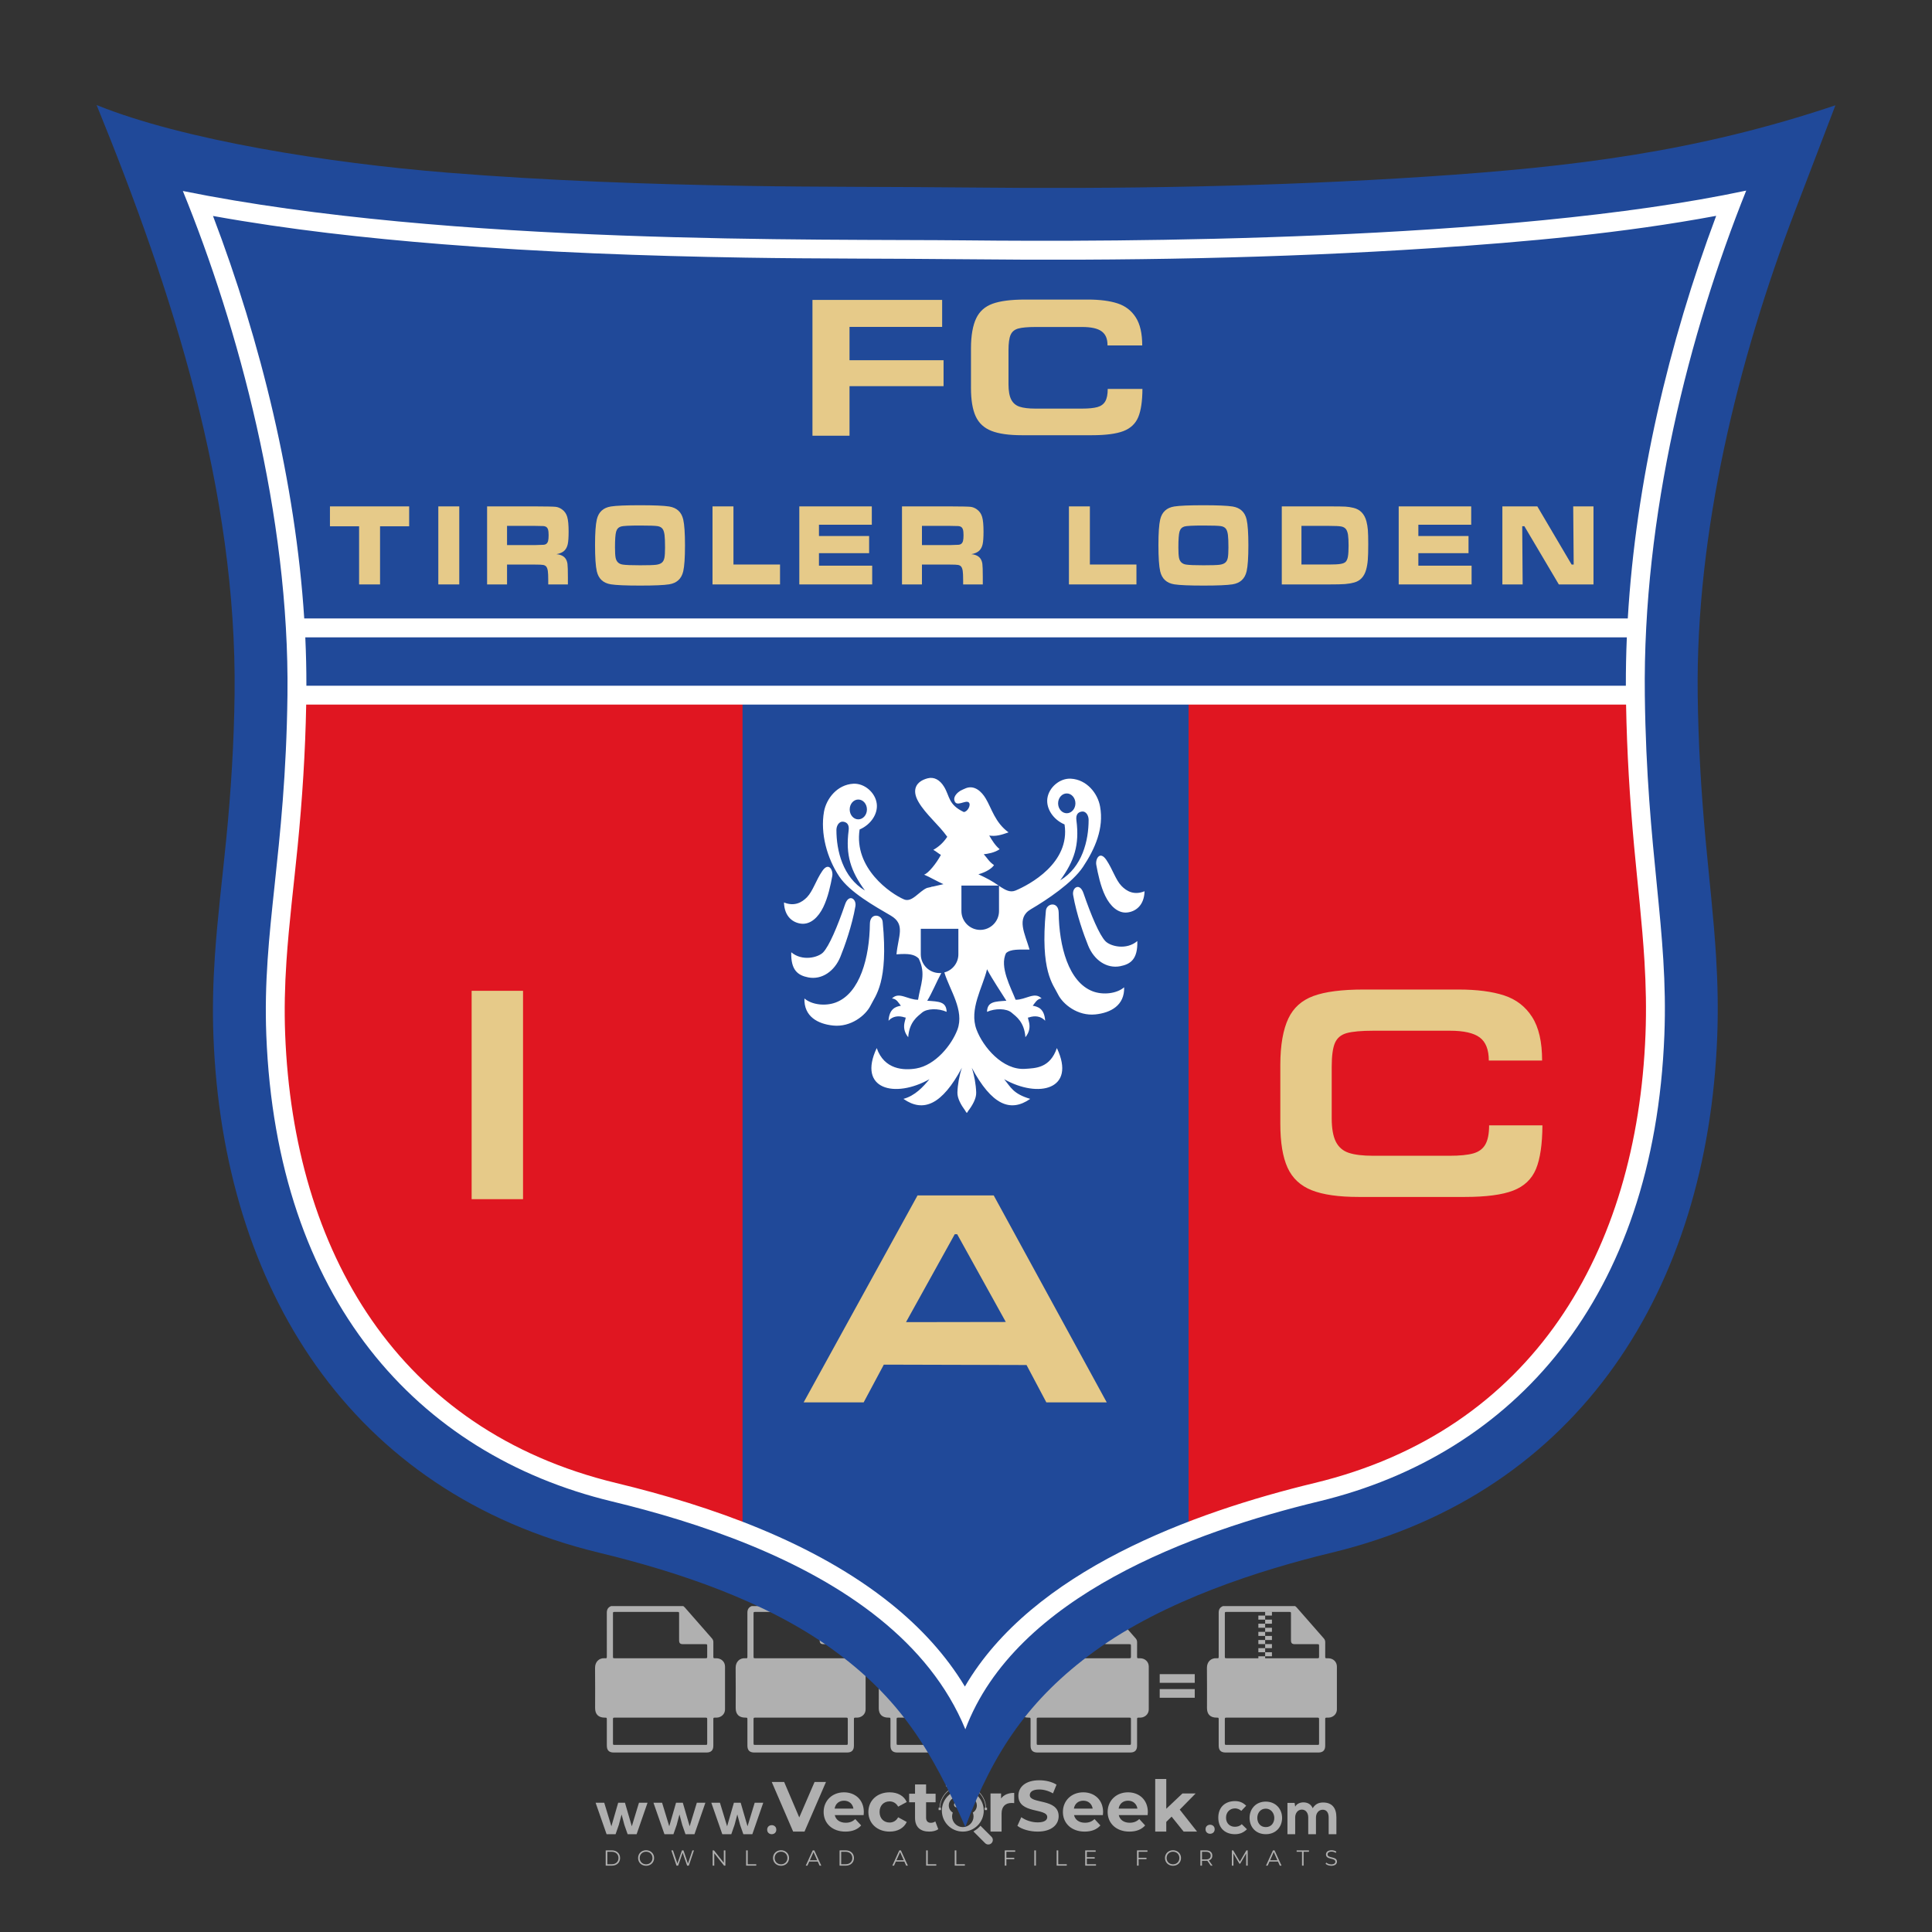 <?xml version="1.0" encoding="iso-8859-1"?>
<!-- Generator: Adobe Illustrator 27.0.0, SVG Export Plug-In . SVG Version: 6.00 Build 0)  -->
<svg version="1.1" id="Layer_1" xmlns="http://www.w3.org/2000/svg" xmlns:xlink="http://www.w3.org/1999/xlink" x="0px" y="0px"
	 viewBox="0 0 500 500" style="enable-background:new 0 0 500 500;" xml:space="preserve">
<rect x="0" y="0" width="500" height="500" fill="#333333" stroke="none"/>
<g id="watermark_1_">
	<g>
		<g id="watermark" style="opacity:0.61;">
			<g>
				<g>
					<g>
						<g>
							<polygon style="fill:#FFFFFF;" points="213.765,461.172 208.204,474.017 205.268,474.017 199.726,461.172 202.938,461.172 
								206.846,470.347 210.81,461.172 							"/>
						</g>
						<g>
							<path style="fill:#FFFFFF;" d="M223.507,469.741h-7.469c0.275,1.23,1.321,1.982,2.826,1.982c1.046,0,1.798-0.312,2.477-0.954
								l1.523,1.651c-0.917,1.046-2.294,1.597-4.074,1.597c-3.413,0-5.634-2.147-5.634-5.083c0-2.954,2.257-5.083,5.267-5.083
								c2.899,0,5.138,1.945,5.138,5.12C223.562,469.191,223.526,469.503,223.507,469.741 M216.002,468.071h4.863
								c-0.202-1.248-1.138-2.055-2.422-2.055C217.139,466.016,216.204,466.805,216.002,468.071"/>
						</g>
						<g>
							<path style="fill:#FFFFFF;" d="M224.735,468.934c0-2.973,2.294-5.083,5.505-5.083c2.074,0,3.707,0.899,4.423,2.514
								l-2.22,1.193c-0.532-0.936-1.321-1.358-2.221-1.358c-1.45,0-2.587,1.009-2.587,2.734c0,1.725,1.138,2.734,2.587,2.734
								c0.899,0,1.688-0.404,2.221-1.358l2.22,1.211c-0.716,1.578-2.349,2.495-4.423,2.495
								C227.029,474.017,224.735,471.907,224.735,468.934"/>
						</g>
						<g>
							<path style="fill:#FFFFFF;" d="M242.828,473.393c-0.587,0.422-1.45,0.624-2.331,0.624c-2.33,0-3.688-1.193-3.688-3.542
								v-4.055h-1.523v-2.202h1.523v-2.404h2.863v2.404h2.459v2.202h-2.459v4.019c0,0.844,0.458,1.303,1.229,1.303
								c0.422,0,0.844-0.128,1.156-0.367L242.828,473.393z"/>
						</g>
					</g>
					<g>
						<path style="fill:#FFFFFF;" d="M262.474,463.997v2.643c-0.238-0.018-0.422-0.037-0.642-0.037
							c-1.578,0-2.624,0.862-2.624,2.753v4.661h-2.863v-9.873h2.734v1.303C259.776,464.493,260.951,463.997,262.474,463.997"/>
					</g>
					<g>
						<path style="fill:#FFFFFF;" d="M263.299,472.53l1.009-2.239c1.083,0.789,2.697,1.339,4.239,1.339
							c1.762,0,2.477-0.587,2.477-1.376c0-2.404-7.469-0.752-7.469-5.524c0-2.184,1.762-4,5.413-4c1.615,0,3.267,0.385,4.459,1.138
							l-0.918,2.257c-1.193-0.679-2.422-1.009-3.56-1.009c-1.761,0-2.44,0.66-2.44,1.468c0,2.367,7.468,0.734,7.468,5.45
							c0,2.147-1.78,3.982-5.45,3.982C266.492,474.017,264.437,473.411,263.299,472.53"/>
					</g>
					<g>
						<path style="fill:#FFFFFF;" d="M285.428,469.741h-7.469c0.275,1.23,1.321,1.982,2.826,1.982c1.046,0,1.798-0.312,2.477-0.954
							l1.523,1.651c-0.918,1.046-2.294,1.597-4.074,1.597c-3.413,0-5.634-2.147-5.634-5.083c0-2.954,2.257-5.083,5.267-5.083
							c2.9,0,5.138,1.945,5.138,5.12C285.484,469.191,285.447,469.503,285.428,469.741 M277.923,468.071h4.863
							c-0.202-1.248-1.138-2.055-2.422-2.055C279.061,466.016,278.125,466.805,277.923,468.071"/>
					</g>
					<g>
						<path style="fill:#FFFFFF;" d="M297.007,469.741h-7.469c0.275,1.23,1.321,1.982,2.826,1.982c1.046,0,1.798-0.312,2.477-0.954
							l1.523,1.651c-0.918,1.046-2.294,1.597-4.074,1.597c-3.413,0-5.634-2.147-5.634-5.083c0-2.954,2.257-5.083,5.267-5.083
							c2.899,0,5.138,1.945,5.138,5.12C297.062,469.191,297.025,469.503,297.007,469.741 M289.501,468.071h4.863
							c-0.202-1.248-1.138-2.055-2.422-2.055C290.639,466.016,289.703,466.805,289.501,468.071"/>
					</g>
					<g>
						<polygon style="fill:#FFFFFF;" points="303.208,470.145 301.831,471.503 301.831,474.017 298.969,474.017 298.969,460.401 
							301.831,460.401 301.831,468.108 306.016,464.144 309.429,464.144 305.318,468.328 309.796,474.017 306.327,474.017 						"/>
					</g>
					<g>
						<path style="fill:#FFFFFF;" d="M256.601,475.359L256.601,475.359l-2.86-2.86c-0.435,0.508-0.953,0.943-1.534,1.284
							c-0.092,0.069-0.186,0.136-0.283,0.199l3.027,3.027c0.456,0.456,1.195,0.456,1.65,0
							C257.057,476.554,257.057,475.815,256.601,475.359"/>
					</g>
					<g>
						<path style="fill:#FFFFFF;" d="M249.984,463.244c0.221-0.173,0.495-0.281,0.797-0.281c0.042,0,0.083,0.002,0.124,0.006
							c-0.214-0.156-0.478-0.249-0.764-0.249c-0.395,0-0.744,0.18-0.981,0.458c-0.051,0-0.1,0.006-0.151,0.008
							c0.039-0.077,0.064-0.162,0.064-0.255c0-0.234-0.143-0.434-0.346-0.519c0.087,0.126,0.138,0.279,0.138,0.445
							c0,0.122-0.031,0.237-0.081,0.341c-2.811,0.201-5.03,2.539-5.03,5.4c0,2.993,2.426,5.42,5.42,5.42
							c2.993,0,5.42-2.426,5.42-5.42C254.595,465.879,252.593,463.635,249.984,463.244 M247.983,464.656
							c0.435,0,0.844,0.112,1.199,0.309c0.374-0.245,0.82-0.387,1.299-0.387c0.711,0,1.348,0.312,1.784,0.806
							c-0.435-0.379-1.004-0.61-1.627-0.61c-0.449,0-0.87,0.12-1.234,0.329c-0.079,0.046-0.156,0.096-0.229,0.15
							c-0.065-0.048-0.133-0.093-0.204-0.134c-0.369-0.219-0.8-0.344-1.26-0.344c-0.3,0-0.588,0.054-0.854,0.152
							C247.196,464.754,247.578,464.656,247.983,464.656 M251.772,469.098c0.115,0.305,0.181,0.634,0.181,0.979
							c0,1.534-1.244,2.777-2.778,2.777c-1.534,0-2.777-1.243-2.777-2.777c0-0.345,0.066-0.674,0.181-0.979
							c-0.62-0.382-1.035-1.064-1.035-1.846c0-1.197,0.971-2.168,2.168-2.168c0.565,0,1.078,0.218,1.463,0.572
							c0.386-0.354,0.899-0.572,1.464-0.572c1.197,0,2.168,0.971,2.168,2.168C252.807,468.034,252.392,468.716,251.772,469.098"/>
					</g>
					<g>
						<path style="fill:#FFFFFF;" d="M251.666,467.061c0,0.497-0.404,0.901-0.901,0.901c-0.497,0-0.901-0.404-0.901-0.901
							s0.404-0.901,0.901-0.901c0.101,0,0.197,0.017,0.287,0.047c-0.03,0.062-0.045,0.132-0.045,0.204
							c0,0.273,0.221,0.494,0.494,0.494c0.05,0,0.099-0.008,0.146-0.022C251.66,466.941,251.666,467,251.666,467.061"/>
					</g>
					<g>
						<path style="fill:#FFFFFF;" d="M248.255,467.061c0,0.376-0.305,0.681-0.681,0.681c-0.376,0-0.681-0.305-0.681-0.681
							s0.305-0.681,0.681-0.681c0.076,0,0.149,0.013,0.217,0.035c-0.023,0.047-0.034,0.1-0.034,0.155
							c0,0.206,0.167,0.374,0.374,0.374c0.038,0,0.075-0.006,0.11-0.017C248.25,466.97,248.255,467.015,248.255,467.061"/>
					</g>
					<g>
						<g>
							<g>
								<rect x="242.908" y="467.83" style="fill:#FFFFFF;" width="0.616" height="0.616"/>
							</g>
							<g>
								<rect x="254.827" y="467.83" style="fill:#FFFFFF;" width="0.616" height="0.616"/>
							</g>
							<g>
								<path style="fill:#FFFFFF;" d="M255.205,468.082h-0.14c0-3.248-2.642-5.89-5.89-5.89c-3.248,0-5.89,2.642-5.89,5.89h-0.14
									c0-1.611,0.627-3.125,1.766-4.264c1.139-1.139,2.653-1.766,4.264-1.766c1.611,0,3.125,0.627,4.264,1.766
									C254.578,464.957,255.205,466.471,255.205,468.082"/>
							</g>
						</g>
						<g>
							<rect x="248.868" y="461.814" style="fill:#FFFFFF;" width="0.616" height="0.616"/>
						</g>
						<g>
							<rect x="244.95" y="462.052" style="fill:#FFFFFF;" width="8.45" height="0.14"/>
						</g>
						<g>
							<path style="fill:#FFFFFF;" d="M245.174,462.15c0,0.108-0.088,0.196-0.196,0.196c-0.108,0-0.196-0.088-0.196-0.196
								c0-0.108,0.088-0.196,0.196-0.196C245.086,461.954,245.174,462.042,245.174,462.15"/>
						</g>
						<g>
							<path style="fill:#FFFFFF;" d="M253.596,462.15c0,0.108-0.088,0.196-0.196,0.196c-0.108,0-0.196-0.088-0.196-0.196
								c0-0.108,0.088-0.196,0.196-0.196C253.509,461.954,253.596,462.042,253.596,462.15"/>
						</g>
					</g>
				</g>
				<g>
					<path style="fill:#FFFFFF;" d="M314.356,473.409c0,1.559-2.364,1.559-2.364,0C311.993,471.851,314.356,471.851,314.356,473.409
						z"/>
				</g>
				<g>
					<g>
						<g>
							<path style="fill:#FFFFFF;" d="M161.739,466.549l1.772,6.088l1.855-6.088h2.215l-2.823,8.14h-2.33l-0.837-2.396l-0.722-2.708
								l-0.722,2.708l-0.837,2.396h-2.33l-2.839-8.14h2.231l1.855,6.088l1.756-6.088H161.739z"/>
						</g>
						<g>
							<path style="fill:#FFFFFF;" d="M176.713,466.549l1.772,6.088l1.855-6.088h2.215l-2.823,8.14h-2.33l-0.837-2.396l-0.722-2.708
								l-0.722,2.708l-0.837,2.396h-2.33l-2.839-8.14h2.231l1.855,6.088l1.756-6.088H176.713z"/>
						</g>
						<g>
							<path style="fill:#FFFFFF;" d="M191.687,466.549l1.772,6.088l1.855-6.088h2.215l-2.823,8.14h-2.33l-0.837-2.396l-0.722-2.708
								l-0.722,2.708l-0.837,2.396h-2.33l-2.839-8.14h2.231l1.855,6.088l1.756-6.088H191.687z"/>
						</g>
					</g>
					<g>
						<path style="fill:#FFFFFF;" d="M200.908,473.52c0,1.559-2.364,1.559-2.364,0C198.545,471.962,200.908,471.962,200.908,473.52z
							"/>
					</g>
					<g>
						<path style="fill:#FFFFFF;" d="M322.71,473.409c-0.935,0.919-1.919,1.28-3.117,1.28c-2.346,0-4.3-1.411-4.3-4.282
							s1.953-4.284,4.3-4.284c1.149,0,2.035,0.329,2.921,1.199l-1.264,1.329c-0.476-0.428-1.066-0.64-1.623-0.64
							c-1.346,0-2.33,0.985-2.33,2.396c0,1.542,1.05,2.362,2.297,2.362c0.64,0,1.28-0.18,1.772-0.672L322.71,473.409z"/>
					</g>
					<g>
						<path style="fill:#FFFFFF;" d="M331.805,470.472c0,2.33-1.591,4.217-4.217,4.217c-2.626,0-4.201-1.887-4.201-4.217
							c0-2.314,1.609-4.217,4.185-4.217C330.149,466.255,331.805,468.158,331.805,470.472z M325.389,470.472
							c0,1.231,0.739,2.38,2.199,2.38c1.46,0,2.199-1.149,2.199-2.38c0-1.215-0.854-2.396-2.199-2.396
							C326.144,468.077,325.389,469.258,325.389,470.472z"/>
					</g>
					<g>
						<path style="fill:#FFFFFF;" d="M338.572,474.689v-4.332c0-1.068-0.559-2.035-1.658-2.035c-1.082,0-1.722,0.967-1.722,2.035
							v4.332h-2.003v-8.107h1.855l0.148,0.985c0.426-0.82,1.362-1.116,2.133-1.116c0.969,0,1.937,0.394,2.396,1.51
							c0.723-1.149,1.658-1.478,2.708-1.478c2.297,0,3.43,1.412,3.43,3.84v4.365h-2.003v-4.365c0-1.066-0.442-1.97-1.526-1.97
							c-1.082,0-1.756,0.935-1.756,2.003v4.332H338.572z"/>
					</g>
				</g>
			</g>
		</g>
		<g style="opacity:0.61;">
			<g>
				<g>
					<path style="fill:#FFFFFF;" d="M345.988,431.299c-0.006-1.224-0.959-2.121-2.189-2.14c-0.924-0.014-0.832,0.12-0.834-0.867
						c-0.003-1.097-0.007-2.194,0.003-3.292c0.003-0.379-0.112-0.691-0.362-0.976c-2.342-2.668-4.678-5.342-7.019-8.011
						c-0.12-0.137-0.275-0.244-0.414-0.366c-6.214,0-12.427,0-18.641,0c-0.794,0.293-1.14,0.868-1.138,1.709
						c0.01,3.748,0.004,7.496,0.004,11.243c0,0.556-0.003,0.589-0.55,0.551c-1.497-0.102-2.516,0.986-2.497,2.492
						c0.044,3.476,0.013,6.953,0.014,10.429c0.001,1.58,0.867,2.443,2.45,2.449c0.582,0.002,0.582,0.002,0.582,0.6
						c0,2.219-0.001,4.438,0.001,6.657c0.001,1.192,0.58,1.771,1.768,1.771c8.013,0.001,16.027,0.001,24.04,0
						c1.168,0,1.755-0.583,1.757-1.745c0.002-2.256,0-4.512,0.001-6.768c0-0.512,0.002-0.511,0.52-0.515
						c0.271-0.002,0.541,0.008,0.809-0.058c0.996-0.246,1.69-1.044,1.694-2.069C346.003,438.696,346.005,434.997,345.988,431.299z
						 M317.537,417.162c5.337,0,10.674,0,16.01,0c0.548,0,0.554,0.007,0.554,0.561c0.001,2.243-0.001,4.486,0.001,6.73
						c0.001,0.811,0.249,1.059,1.06,1.059c1.91,0.001,3.821,0,5.731,0.001c0.458,0,0.479,0.021,0.481,0.483
						c0.003,0.887,0.002,1.775,0,2.662c-0.001,0.477-0.024,0.498-0.504,0.499c-3.895,0.001-7.79,0-11.684,0
						c-3.882,0-7.765,0-11.647,0c-0.55,0-0.552-0.001-0.552-0.561c-0.001-3.624-0.001-7.247,0-10.871
						C316.987,417.166,316.991,417.162,317.537,417.162z M340.822,451.579c-3.883,0.001-7.766,0-11.65,0c-3.871,0-7.742,0-11.613,0
						c-0.572,0-0.574-0.002-0.574-0.579c-0.001-1.997-0.001-3.994,0.001-5.991c0-0.464,0.023-0.486,0.478-0.487
						c7.803-0.001,15.607-0.001,23.41,0c0.478,0,0.499,0.02,0.499,0.503c0.002,1.997,0.001,3.994,0,5.991
						C341.375,451.574,341.37,451.579,340.822,451.579z"/>
				</g>
				<g>
					<g>
						<rect x="327.418" y="417.053" style="fill:#FFFFFF;" width="1.757" height="1.054"/>
					</g>
					<g>
						<rect x="325.662" y="418.107" style="fill:#FFFFFF;" width="1.757" height="1.054"/>
					</g>
					<g>
						<rect x="327.418" y="419.161" style="fill:#FFFFFF;" width="1.757" height="1.054"/>
					</g>
					<g>
						<rect x="325.662" y="420.215" style="fill:#FFFFFF;" width="1.757" height="1.054"/>
					</g>
					<g>
						<rect x="327.418" y="421.269" style="fill:#FFFFFF;" width="1.757" height="1.054"/>
					</g>
					<g>
						<rect x="325.662" y="422.323" style="fill:#FFFFFF;" width="1.757" height="1.054"/>
					</g>
					<g>
						<rect x="327.418" y="423.378" style="fill:#FFFFFF;" width="1.757" height="1.054"/>
					</g>
					<g>
						<rect x="325.662" y="424.432" style="fill:#FFFFFF;" width="1.757" height="1.054"/>
					</g>
					<g>
						<rect x="327.418" y="425.486" style="fill:#FFFFFF;" width="1.757" height="1.054"/>
					</g>
					<g>
						<rect x="325.662" y="426.54" style="fill:#FFFFFF;" width="1.757" height="1.054"/>
					</g>
					<g>
						<rect x="327.418" y="427.594" style="fill:#FFFFFF;" width="1.757" height="1.054"/>
					</g>
					<g>
						<rect x="325.662" y="428.648" style="fill:#FFFFFF;" width="1.757" height="1.054"/>
					</g>
				</g>
			</g>
			<g>
				<path style="fill:#FFFFFF;" d="M187.637,431.299c-0.006-1.224-0.959-2.121-2.189-2.14c-0.924-0.014-0.832,0.12-0.834-0.867
					c-0.003-1.097-0.007-2.194,0.003-3.292c0.003-0.379-0.112-0.691-0.362-0.976c-2.342-2.668-4.678-5.342-7.019-8.011
					c-0.12-0.137-0.275-0.244-0.414-0.366c-6.214,0-12.427,0-18.641,0c-0.794,0.293-1.14,0.868-1.138,1.709
					c0.01,3.748,0.004,7.496,0.004,11.243c0,0.556-0.003,0.589-0.55,0.551c-1.497-0.102-2.516,0.986-2.497,2.492
					c0.044,3.476,0.013,6.953,0.014,10.429c0.001,1.58,0.867,2.443,2.45,2.449c0.582,0.002,0.582,0.002,0.582,0.6
					c0,2.219-0.001,4.438,0.001,6.657c0.001,1.192,0.58,1.771,1.768,1.771c8.013,0.001,16.027,0.001,24.04,0
					c1.168,0,1.755-0.583,1.757-1.745c0.002-2.256,0-4.512,0.001-6.768c0-0.512,0.002-0.511,0.52-0.515
					c0.271-0.002,0.541,0.008,0.809-0.058c0.996-0.246,1.69-1.044,1.694-2.069C187.652,438.696,187.655,434.997,187.637,431.299z
					 M159.187,417.162c5.337,0,10.674,0,16.01,0c0.548,0,0.554,0.007,0.554,0.561c0.001,2.243-0.001,4.486,0.001,6.73
					c0.001,0.811,0.249,1.059,1.06,1.059c1.91,0.001,3.821,0,5.731,0.001c0.458,0,0.479,0.021,0.481,0.483
					c0.003,0.887,0.002,1.775,0,2.662c-0.001,0.477-0.024,0.498-0.504,0.499c-3.895,0.001-7.79,0-11.684,0
					c-3.882,0-7.765,0-11.647,0c-0.55,0-0.552-0.001-0.552-0.561c-0.001-3.624-0.001-7.247,0-10.871
					C158.636,417.166,158.64,417.162,159.187,417.162z M182.472,451.579c-3.883,0.001-7.766,0-11.65,0c-3.871,0-7.742,0-11.613,0
					c-0.572,0-0.574-0.002-0.574-0.579c-0.001-1.997-0.001-3.994,0.001-5.991c0-0.464,0.023-0.486,0.478-0.487
					c7.803-0.001,15.607-0.001,23.41,0c0.478,0,0.499,0.02,0.499,0.503c0.002,1.997,0.001,3.994,0,5.991
					C183.024,451.574,183.019,451.579,182.472,451.579z"/>
			</g>
			<g>
				<path style="fill:#FFFFFF;" d="M159.779,440.669v-7.897h2.779c0.375,0,0.726,0.061,1.053,0.182
					c0.327,0.121,0.612,0.292,0.855,0.513c0.242,0.221,0.434,0.483,0.573,0.789c0.14,0.305,0.21,0.642,0.21,1.009
					c0,0.375-0.07,0.715-0.21,1.02c-0.14,0.305-0.331,0.568-0.573,0.789c-0.243,0.221-0.528,0.392-0.855,0.513
					c-0.327,0.121-0.678,0.182-1.053,0.182h-1.29v2.901H159.779z M162.58,436.356c0.39,0,0.684-0.111,0.882-0.331
					c0.199-0.22,0.298-0.474,0.298-0.761c0-0.14-0.024-0.276-0.072-0.408c-0.048-0.132-0.121-0.248-0.221-0.347
					c-0.099-0.099-0.223-0.178-0.37-0.237c-0.147-0.059-0.32-0.089-0.518-0.089h-1.312v2.173H162.58z"/>
				<path style="fill:#FFFFFF;" d="M166.308,432.771h1.731l3.177,5.294h0.088l-0.088-1.522v-3.772h1.478v7.897h-1.566l-3.353-5.592
					h-0.088l0.088,1.522v4.07h-1.467V432.771z"/>
				<path style="fill:#FFFFFF;" d="M177.922,436.334h3.872c0.022,0.089,0.04,0.195,0.055,0.32c0.014,0.125,0.022,0.25,0.022,0.375
					c0,0.507-0.077,0.985-0.231,1.434c-0.154,0.449-0.397,0.849-0.728,1.202c-0.353,0.375-0.776,0.666-1.268,0.871
					c-0.493,0.206-1.055,0.309-1.688,0.309c-0.574,0-1.114-0.103-1.622-0.309c-0.507-0.206-0.948-0.492-1.323-0.86
					c-0.375-0.367-0.673-0.803-0.894-1.307c-0.221-0.504-0.331-1.053-0.331-1.649c0-0.595,0.11-1.145,0.331-1.649
					c0.221-0.504,0.518-0.939,0.894-1.307c0.375-0.367,0.816-0.654,1.323-0.86c0.507-0.206,1.048-0.309,1.622-0.309
					c0.64,0,1.211,0.11,1.715,0.331c0.504,0.221,0.935,0.526,1.296,0.915l-1.025,1.004c-0.258-0.272-0.544-0.48-0.861-0.623
					c-0.316-0.143-0.695-0.215-1.136-0.215c-0.361,0-0.703,0.065-1.026,0.193c-0.324,0.129-0.607,0.311-0.85,0.546
					c-0.242,0.235-0.436,0.52-0.579,0.855c-0.143,0.335-0.215,0.708-0.215,1.119c0,0.412,0.072,0.785,0.215,1.12
					c0.143,0.335,0.338,0.62,0.584,0.855c0.246,0.235,0.531,0.418,0.855,0.546c0.323,0.129,0.669,0.193,1.037,0.193
					c0.419,0,0.773-0.061,1.064-0.182c0.29-0.121,0.538-0.278,0.744-0.469c0.148-0.132,0.275-0.3,0.381-0.502
					c0.106-0.202,0.189-0.428,0.248-0.678h-2.482V436.334z"/>
			</g>
			<g>
				<path style="fill:#FFFFFF;" d="M224.019,431.299c-0.006-1.224-0.959-2.121-2.189-2.14c-0.924-0.014-0.832,0.12-0.834-0.867
					c-0.003-1.097-0.007-2.194,0.003-3.292c0.003-0.379-0.112-0.691-0.362-0.976c-2.342-2.668-4.678-5.342-7.019-8.011
					c-0.12-0.137-0.275-0.244-0.414-0.366c-6.214,0-12.427,0-18.641,0c-0.794,0.293-1.14,0.868-1.138,1.709
					c0.01,3.748,0.004,7.496,0.004,11.243c0,0.556-0.003,0.589-0.55,0.551c-1.497-0.102-2.516,0.986-2.497,2.492
					c0.044,3.476,0.013,6.953,0.014,10.429c0.001,1.58,0.867,2.443,2.45,2.449c0.582,0.002,0.582,0.002,0.582,0.6
					c0,2.219-0.001,4.438,0.001,6.657c0.001,1.192,0.58,1.771,1.768,1.771c8.013,0.001,16.027,0.001,24.04,0
					c1.168,0,1.755-0.583,1.757-1.745c0.002-2.256,0-4.512,0.001-6.768c0-0.512,0.002-0.511,0.52-0.515
					c0.271-0.002,0.541,0.008,0.809-0.058c0.997-0.246,1.69-1.044,1.694-2.069C224.034,438.696,224.036,434.997,224.019,431.299z
					 M195.568,417.162c5.337,0,10.674,0,16.01,0c0.548,0,0.554,0.007,0.554,0.561c0.001,2.243-0.001,4.486,0.001,6.73
					c0.001,0.811,0.249,1.059,1.06,1.059c1.91,0.001,3.821,0,5.731,0.001c0.458,0,0.479,0.021,0.481,0.483
					c0.003,0.887,0.002,1.775,0,2.662c-0.001,0.477-0.024,0.498-0.504,0.499c-3.895,0.001-7.79,0-11.684,0
					c-3.882,0-7.765,0-11.647,0c-0.55,0-0.552-0.001-0.552-0.561c-0.001-3.624-0.001-7.247,0-10.871
					C195.018,417.166,195.022,417.162,195.568,417.162z M218.854,451.579c-3.883,0.001-7.766,0-11.65,0c-3.871,0-7.742,0-11.613,0
					c-0.572,0-0.574-0.002-0.574-0.579c-0.001-1.997-0.001-3.994,0.001-5.991c0-0.464,0.023-0.486,0.478-0.487
					c7.803-0.001,15.607-0.001,23.41,0c0.478,0,0.499,0.02,0.499,0.503c0.002,1.997,0.001,3.994,0,5.991
					C219.406,451.574,219.401,451.579,218.854,451.579z"/>
			</g>
			<g>
				<path style="fill:#FFFFFF;" d="M205.111,432.771h1.699l2.967,7.897h-1.644l-0.651-1.886h-3.044l-0.651,1.886h-1.643
					L205.111,432.771z M206.997,437.415l-0.706-1.974l-0.287-0.96h-0.088l-0.287,0.96l-0.706,1.974H206.997z"/>
				<path style="fill:#FFFFFF;" d="M211.331,434.536c-0.125,0-0.245-0.024-0.359-0.072c-0.114-0.048-0.213-0.114-0.298-0.199
					c-0.084-0.084-0.151-0.182-0.198-0.292c-0.048-0.11-0.072-0.232-0.072-0.364s0.024-0.254,0.072-0.364
					c0.048-0.11,0.114-0.208,0.198-0.292c0.084-0.084,0.184-0.151,0.298-0.198c0.114-0.048,0.233-0.072,0.359-0.072
					c0.257,0,0.478,0.09,0.662,0.27c0.184,0.181,0.276,0.399,0.276,0.656s-0.092,0.476-0.276,0.656
					C211.809,434.446,211.589,434.536,211.331,434.536z M210.615,440.669v-5.404h1.445v5.404H210.615z"/>
			</g>
			<g>
				<path style="fill:#FFFFFF;" d="M261.044,431.299c-0.006-1.224-0.959-2.121-2.189-2.14c-0.924-0.014-0.832,0.12-0.834-0.867
					c-0.003-1.097-0.007-2.194,0.003-3.292c0.003-0.379-0.112-0.691-0.362-0.976c-2.342-2.668-4.678-5.342-7.019-8.011
					c-0.12-0.137-0.275-0.244-0.414-0.366c-6.214,0-12.427,0-18.641,0c-0.794,0.293-1.14,0.868-1.138,1.709
					c0.01,3.748,0.004,7.496,0.004,11.243c0,0.556-0.003,0.589-0.55,0.551c-1.497-0.102-2.516,0.986-2.497,2.492
					c0.044,3.476,0.013,6.953,0.014,10.429c0.001,1.58,0.867,2.443,2.45,2.449c0.582,0.002,0.582,0.002,0.582,0.6
					c0,2.219-0.001,4.438,0.001,6.657c0.001,1.192,0.58,1.771,1.768,1.771c8.013,0.001,16.027,0.001,24.04,0
					c1.168,0,1.755-0.583,1.757-1.745c0.002-2.256,0-4.512,0.001-6.768c0-0.512,0.002-0.511,0.52-0.515
					c0.271-0.002,0.541,0.008,0.809-0.058c0.996-0.246,1.69-1.044,1.694-2.069C261.059,438.696,261.061,434.997,261.044,431.299z
					 M232.593,417.162c5.337,0,10.674,0,16.01,0c0.548,0,0.554,0.007,0.554,0.561c0.001,2.243-0.001,4.486,0.001,6.73
					c0.001,0.811,0.249,1.059,1.06,1.059c1.91,0.001,3.821,0,5.731,0.001c0.458,0,0.479,0.021,0.481,0.483
					c0.003,0.887,0.002,1.775,0,2.662c-0.001,0.477-0.024,0.498-0.504,0.499c-3.895,0.001-7.79,0-11.684,0
					c-3.882,0-7.765,0-11.647,0c-0.55,0-0.552-0.001-0.552-0.561c-0.001-3.624-0.001-7.247,0-10.871
					C232.042,417.166,232.047,417.162,232.593,417.162z M255.878,451.579c-3.883,0.001-7.766,0-11.65,0c-3.871,0-7.742,0-11.613,0
					c-0.572,0-0.574-0.002-0.574-0.579c-0.001-1.997-0.001-3.994,0.001-5.991c0-0.464,0.023-0.486,0.478-0.487
					c7.803-0.001,15.607-0.001,23.41,0c0.478,0,0.499,0.02,0.499,0.503c0.002,1.997,0.001,3.994,0,5.991
					C256.431,451.574,256.426,451.579,255.878,451.579z"/>
			</g>
			<g>
				<path style="fill:#FFFFFF;" d="M236.361,440.845c-0.338,0-0.662-0.048-0.971-0.143c-0.309-0.095-0.592-0.239-0.849-0.43
					c-0.257-0.191-0.481-0.425-0.673-0.7c-0.191-0.276-0.342-0.597-0.452-0.965l1.401-0.551c0.103,0.397,0.283,0.726,0.54,0.987
					c0.257,0.261,0.596,0.392,1.015,0.392c0.154,0,0.303-0.02,0.447-0.061c0.143-0.04,0.272-0.099,0.386-0.176
					s0.204-0.175,0.27-0.292c0.066-0.118,0.099-0.254,0.099-0.408c0-0.147-0.026-0.279-0.077-0.397
					c-0.051-0.117-0.138-0.227-0.259-0.331c-0.121-0.103-0.28-0.202-0.475-0.298c-0.195-0.095-0.435-0.195-0.722-0.298l-0.485-0.176
					c-0.213-0.073-0.429-0.173-0.645-0.298c-0.217-0.125-0.413-0.276-0.59-0.452c-0.177-0.176-0.322-0.384-0.436-0.623
					c-0.114-0.239-0.171-0.509-0.171-0.81c0-0.309,0.06-0.597,0.182-0.866c0.121-0.268,0.294-0.503,0.518-0.706
					c0.224-0.202,0.492-0.36,0.805-0.474s0.66-0.171,1.042-0.171c0.397,0,0.74,0.053,1.031,0.16
					c0.291,0.107,0.537,0.243,0.739,0.408c0.202,0.165,0.366,0.348,0.491,0.546c0.125,0.199,0.217,0.386,0.276,0.563l-1.312,0.551
					c-0.074-0.221-0.208-0.419-0.402-0.596c-0.195-0.176-0.462-0.265-0.8-0.265c-0.324,0-0.592,0.075-0.805,0.226
					c-0.213,0.151-0.32,0.348-0.32,0.59c0,0.235,0.103,0.436,0.309,0.601c0.206,0.165,0.533,0.325,0.982,0.48l0.497,0.165
					c0.316,0.111,0.605,0.237,0.866,0.381c0.261,0.143,0.485,0.314,0.673,0.513c0.187,0.199,0.331,0.425,0.43,0.678
					c0.1,0.254,0.149,0.546,0.149,0.877c0,0.412-0.083,0.767-0.248,1.064c-0.165,0.298-0.377,0.542-0.634,0.734
					c-0.258,0.191-0.548,0.335-0.872,0.43C236.986,440.797,236.67,440.845,236.361,440.845z"/>
				<path style="fill:#FFFFFF;" d="M239.516,432.771h1.61l1.633,4.754l0.287,1.015h0.088l0.309-1.015l1.699-4.754h1.61l-2.879,7.897
					h-1.566L239.516,432.771z"/>
				<path style="fill:#FFFFFF;" d="M251.097,436.334h3.871c0.022,0.089,0.04,0.195,0.055,0.32c0.015,0.125,0.023,0.25,0.023,0.375
					c0,0.507-0.078,0.985-0.232,1.434c-0.154,0.449-0.397,0.849-0.728,1.202c-0.353,0.375-0.775,0.666-1.268,0.871
					c-0.493,0.206-1.055,0.309-1.688,0.309c-0.574,0-1.114-0.103-1.621-0.309c-0.507-0.206-0.949-0.492-1.324-0.86
					c-0.375-0.367-0.673-0.803-0.894-1.307c-0.22-0.504-0.331-1.053-0.331-1.649c0-0.595,0.11-1.145,0.331-1.649
					c0.221-0.504,0.518-0.939,0.894-1.307c0.375-0.367,0.816-0.654,1.324-0.86c0.507-0.206,1.047-0.309,1.621-0.309
					c0.64,0,1.211,0.11,1.715,0.331c0.504,0.221,0.936,0.526,1.296,0.915l-1.026,1.004c-0.257-0.272-0.544-0.48-0.861-0.623
					c-0.316-0.143-0.694-0.215-1.136-0.215c-0.36,0-0.702,0.065-1.026,0.193c-0.323,0.129-0.607,0.311-0.849,0.546
					c-0.243,0.235-0.436,0.52-0.579,0.855c-0.143,0.335-0.215,0.708-0.215,1.119c0,0.412,0.072,0.785,0.215,1.12
					c0.143,0.335,0.338,0.62,0.585,0.855c0.246,0.235,0.531,0.418,0.854,0.546c0.324,0.129,0.669,0.193,1.037,0.193
					c0.419,0,0.774-0.061,1.064-0.182c0.29-0.121,0.539-0.278,0.745-0.469c0.147-0.132,0.274-0.3,0.38-0.502
					c0.107-0.202,0.189-0.428,0.248-0.678h-2.482V436.334z"/>
			</g>
			<g>
				<path style="fill:#FFFFFF;" d="M297.3,431.299c-0.006-1.224-0.959-2.121-2.189-2.14c-0.924-0.014-0.832,0.12-0.834-0.867
					c-0.003-1.097-0.007-2.194,0.003-3.292c0.003-0.379-0.112-0.691-0.362-0.976c-2.342-2.668-4.678-5.342-7.019-8.011
					c-0.12-0.137-0.275-0.244-0.414-0.366c-6.214,0-12.427,0-18.641,0c-0.794,0.293-1.14,0.868-1.138,1.709
					c0.01,3.748,0.004,7.496,0.004,11.243c0,0.556-0.003,0.589-0.55,0.551c-1.497-0.102-2.516,0.986-2.497,2.492
					c0.044,3.476,0.013,6.953,0.014,10.429c0.001,1.58,0.867,2.443,2.45,2.449c0.582,0.002,0.582,0.002,0.582,0.6
					c0,2.219-0.001,4.438,0.001,6.657c0.001,1.192,0.58,1.771,1.768,1.771c8.013,0.001,16.027,0.001,24.04,0
					c1.168,0,1.755-0.583,1.757-1.745c0.002-2.256,0-4.512,0.001-6.768c0-0.512,0.002-0.511,0.52-0.515
					c0.271-0.002,0.541,0.008,0.809-0.058c0.996-0.246,1.69-1.044,1.694-2.069C297.315,438.696,297.318,434.997,297.3,431.299z
					 M268.85,417.162c5.337,0,10.674,0,16.01,0c0.548,0,0.554,0.007,0.554,0.561c0.001,2.243-0.001,4.486,0.001,6.73
					c0.001,0.811,0.249,1.059,1.06,1.059c1.91,0.001,3.821,0,5.731,0.001c0.458,0,0.479,0.021,0.481,0.483
					c0.003,0.887,0.002,1.775,0,2.662c-0.001,0.477-0.024,0.498-0.504,0.499c-3.895,0.001-7.79,0-11.684,0
					c-3.882,0-7.765,0-11.647,0c-0.55,0-0.552-0.001-0.552-0.561c-0.001-3.624-0.001-7.247,0-10.871
					C268.299,417.166,268.303,417.162,268.85,417.162z M292.135,451.579c-3.883,0.001-7.766,0-11.65,0c-3.871,0-7.742,0-11.613,0
					c-0.572,0-0.574-0.002-0.574-0.579c-0.001-1.997-0.001-3.994,0.001-5.991c0-0.464,0.023-0.486,0.478-0.487
					c7.803-0.001,15.607-0.001,23.41,0c0.478,0,0.499,0.02,0.499,0.503c0.001,1.997,0.001,3.994,0,5.991
					C292.687,451.574,292.682,451.579,292.135,451.579z"/>
			</g>
			<g>
				<path style="fill:#FFFFFF;" d="M272.966,434.183v1.831h3.165v1.412h-3.165v1.831h3.518v1.412h-5.007v-7.897h5.007v1.412H272.966
					z"/>
				<path style="fill:#FFFFFF;" d="M277.852,440.669v-7.897h2.779c0.375,0,0.726,0.061,1.053,0.182
					c0.327,0.121,0.612,0.292,0.855,0.513c0.243,0.221,0.434,0.483,0.574,0.789c0.14,0.305,0.209,0.642,0.209,1.009
					c0,0.375-0.07,0.715-0.209,1.02c-0.14,0.305-0.331,0.568-0.574,0.789c-0.243,0.221-0.528,0.392-0.855,0.513
					c-0.327,0.121-0.678,0.182-1.053,0.182h-1.29v2.901H277.852z M280.653,436.356c0.389,0,0.684-0.111,0.882-0.331
					c0.199-0.22,0.298-0.474,0.298-0.761c0-0.14-0.024-0.276-0.072-0.408c-0.048-0.132-0.121-0.248-0.221-0.347
					c-0.099-0.099-0.222-0.178-0.37-0.237c-0.147-0.059-0.32-0.089-0.518-0.089h-1.312v2.173H280.653z"/>
				<path style="fill:#FFFFFF;" d="M286.797,440.845c-0.338,0-0.662-0.048-0.971-0.143c-0.309-0.095-0.592-0.239-0.849-0.43
					c-0.257-0.191-0.482-0.425-0.673-0.7c-0.191-0.276-0.342-0.597-0.452-0.965l1.401-0.551c0.103,0.397,0.283,0.726,0.541,0.987
					c0.257,0.261,0.595,0.392,1.015,0.392c0.154,0,0.303-0.02,0.447-0.061c0.143-0.04,0.272-0.099,0.386-0.176
					c0.114-0.077,0.204-0.175,0.27-0.292c0.066-0.118,0.1-0.254,0.1-0.408c0-0.147-0.026-0.279-0.077-0.397
					c-0.051-0.117-0.138-0.227-0.259-0.331c-0.121-0.103-0.279-0.202-0.474-0.298c-0.195-0.095-0.436-0.195-0.723-0.298
					l-0.485-0.176c-0.213-0.073-0.428-0.173-0.645-0.298c-0.217-0.125-0.414-0.276-0.59-0.452c-0.176-0.176-0.322-0.384-0.436-0.623
					c-0.114-0.239-0.171-0.509-0.171-0.81c0-0.309,0.061-0.597,0.182-0.866c0.121-0.268,0.294-0.503,0.518-0.706
					c0.224-0.202,0.493-0.36,0.805-0.474c0.312-0.114,0.66-0.171,1.042-0.171c0.397,0,0.741,0.053,1.031,0.16
					c0.29,0.107,0.537,0.243,0.739,0.408c0.202,0.165,0.365,0.348,0.491,0.546c0.125,0.199,0.217,0.386,0.276,0.563l-1.312,0.551
					c-0.074-0.221-0.208-0.419-0.403-0.596c-0.195-0.176-0.462-0.265-0.799-0.265c-0.324,0-0.592,0.075-0.805,0.226
					c-0.213,0.151-0.32,0.348-0.32,0.59c0,0.235,0.103,0.436,0.309,0.601c0.206,0.165,0.533,0.325,0.982,0.48l0.496,0.165
					c0.316,0.111,0.605,0.237,0.866,0.381c0.261,0.143,0.485,0.314,0.673,0.513c0.187,0.199,0.331,0.425,0.43,0.678
					c0.099,0.254,0.149,0.546,0.149,0.877c0,0.412-0.083,0.767-0.248,1.064c-0.165,0.298-0.377,0.542-0.634,0.734
					c-0.258,0.191-0.548,0.335-0.872,0.43C287.422,440.797,287.105,440.845,286.797,440.845z"/>
			</g>
			<g>
				<path style="fill:#FFFFFF;" d="M321.394,439.168l4.004-4.985h-3.827v-1.412h5.559v1.5l-3.96,4.985h4.004v1.412h-5.779V439.168z"
					/>
				<path style="fill:#FFFFFF;" d="M328.409,432.771h1.489v7.897h-1.489V432.771z"/>
				<path style="fill:#FFFFFF;" d="M331.486,440.669v-7.897h2.779c0.375,0,0.726,0.061,1.053,0.182
					c0.327,0.121,0.612,0.292,0.855,0.513s0.434,0.483,0.574,0.789c0.14,0.305,0.209,0.642,0.209,1.009
					c0,0.375-0.07,0.715-0.209,1.02c-0.14,0.305-0.331,0.568-0.574,0.789c-0.243,0.221-0.528,0.392-0.855,0.513
					c-0.327,0.121-0.678,0.182-1.053,0.182h-1.29v2.901H331.486z M334.288,436.356c0.389,0,0.684-0.111,0.882-0.331
					c0.199-0.22,0.298-0.474,0.298-0.761c0-0.14-0.024-0.276-0.072-0.408c-0.048-0.132-0.121-0.248-0.221-0.347
					c-0.099-0.099-0.222-0.178-0.37-0.237c-0.147-0.059-0.32-0.089-0.518-0.089h-1.312v2.173H334.288z"/>
			</g>
		</g>
		<g style="opacity:0.61;">
			<path style="fill:#FFFFFF;" d="M300.133,433.27h9.067v2.242h-9.067V433.27z M300.133,437.136h9.067v2.243h-9.067V437.136z"/>
		</g>
	</g>
	<g style="opacity:0.61;">
		<path style="fill:#FFFFFF;" d="M156.756,478.878h1.607c1.263,0,2.114,0.812,2.114,1.974c0,1.161-0.851,1.973-2.114,1.973h-1.607
			V478.878z M158.34,482.464c1.049,0,1.725-0.665,1.725-1.612c0-0.947-0.677-1.613-1.725-1.613h-1.167v3.225H158.34z"/>
		<path style="fill:#FFFFFF;" d="M165.139,480.851c0-1.15,0.879-2.007,2.075-2.007c1.184,0,2.069,0.851,2.069,2.007
			c0,1.156-0.885,2.007-2.069,2.007C166.019,482.858,165.139,482.002,165.139,480.851z M168.866,480.851
			c0-0.942-0.705-1.635-1.652-1.635c-0.953,0-1.663,0.693-1.663,1.635c0,0.941,0.71,1.635,1.663,1.635
			C168.162,482.486,168.866,481.793,168.866,480.851z"/>
		<path style="fill:#FFFFFF;" d="M179.596,478.878l-1.331,3.947h-0.44l-1.156-3.366l-1.161,3.366h-0.434l-1.331-3.947h0.429
			l1.139,3.394l1.178-3.394h0.389l1.161,3.411l1.156-3.411H179.596z"/>
		<path style="fill:#FFFFFF;" d="M187.731,478.878v3.947h-0.344l-2.537-3.202v3.202h-0.417v-3.947h0.344l2.543,3.203v-3.203H187.731
			z"/>
		<path style="fill:#FFFFFF;" d="M193.093,478.878h0.417v3.586h2.21v0.361h-2.627V478.878z"/>
		<path style="fill:#FFFFFF;" d="M200.061,480.851c0-1.15,0.879-2.007,2.075-2.007c1.184,0,2.069,0.851,2.069,2.007
			c0,1.156-0.885,2.007-2.069,2.007C200.941,482.858,200.061,482.002,200.061,480.851z M203.788,480.851
			c0-0.942-0.705-1.635-1.652-1.635c-0.953,0-1.663,0.693-1.663,1.635c0,0.941,0.71,1.635,1.663,1.635
			C203.083,482.486,203.788,481.793,203.788,480.851z"/>
		<path style="fill:#FFFFFF;" d="M211.636,481.77h-2.199l-0.474,1.054h-0.434l1.804-3.947h0.412l1.804,3.947h-0.44L211.636,481.77z
			 M211.484,481.432l-0.947-2.12l-0.947,2.12H211.484z"/>
		<path style="fill:#FFFFFF;" d="M217.28,478.878h1.607c1.263,0,2.114,0.812,2.114,1.974c0,1.161-0.851,1.973-2.114,1.973h-1.607
			V478.878z M218.864,482.464c1.049,0,1.725-0.665,1.725-1.612c0-0.947-0.677-1.613-1.725-1.613h-1.167v3.225H218.864z"/>
		<path style="fill:#FFFFFF;" d="M234.041,481.77h-2.199l-0.474,1.054h-0.434l1.804-3.947h0.412l1.804,3.947h-0.44L234.041,481.77z
			 M233.889,481.432l-0.947-2.12l-0.947,2.12H233.889z"/>
		<path style="fill:#FFFFFF;" d="M239.685,478.878h0.417v3.586h2.21v0.361h-2.627V478.878z"/>
		<path style="fill:#FFFFFF;" d="M247.082,478.878h0.417v3.586h2.21v0.361h-2.627V478.878z"/>
		<path style="fill:#FFFFFF;" d="M260.449,479.239v1.551h2.041v0.361h-2.041v1.675h-0.417v-3.947h2.706v0.361H260.449z"/>
		<path style="fill:#FFFFFF;" d="M267.678,478.878h0.417v3.947h-0.417V478.878z"/>
		<path style="fill:#FFFFFF;" d="M273.456,478.878h0.417v3.586h2.21v0.361h-2.627V478.878z"/>
		<path style="fill:#FFFFFF;" d="M283.644,482.464v0.361h-2.791v-3.947h2.706v0.361h-2.289v1.404h2.041v0.355h-2.041v1.466H283.644z
			"/>
		<path style="fill:#FFFFFF;" d="M294.672,479.239v1.551h2.041v0.361h-2.041v1.675h-0.417v-3.947h2.706v0.361H294.672z"/>
		<path style="fill:#FFFFFF;" d="M301.5,480.851c0-1.15,0.879-2.007,2.075-2.007c1.184,0,2.069,0.851,2.069,2.007
			c0,1.156-0.885,2.007-2.069,2.007C302.379,482.858,301.5,482.002,301.5,480.851z M305.226,480.851
			c0-0.942-0.705-1.635-1.652-1.635c-0.953,0-1.663,0.693-1.663,1.635c0,0.941,0.71,1.635,1.663,1.635
			C304.522,482.486,305.226,481.793,305.226,480.851z"/>
		<path style="fill:#FFFFFF;" d="M313.351,482.825l-0.902-1.269c-0.102,0.011-0.203,0.017-0.316,0.017h-1.06v1.252h-0.417v-3.947
			h1.477c1.004,0,1.613,0.507,1.613,1.353c0,0.62-0.327,1.054-0.902,1.24l0.964,1.353H313.351z M313.328,480.231
			c0-0.632-0.417-0.992-1.207-0.992h-1.048v1.979h1.048C312.911,481.218,313.328,480.851,313.328,480.231z"/>
		<path style="fill:#FFFFFF;" d="M322.907,478.878v3.947h-0.4v-3.158l-1.551,2.656h-0.197l-1.551-2.639v3.14h-0.4v-3.947h0.344
			l1.714,2.926l1.697-2.926H322.907z"/>
		<path style="fill:#FFFFFF;" d="M330.744,481.77h-2.199l-0.473,1.054h-0.434l1.804-3.947h0.411l1.804,3.947h-0.44L330.744,481.77z
			 M330.592,481.432l-0.947-2.12l-0.947,2.12H330.592z"/>
		<path style="fill:#FFFFFF;" d="M336.957,479.239h-1.387v-0.361h3.192v0.361h-1.387v3.586h-0.417V479.239z"/>
		<path style="fill:#FFFFFF;" d="M343.063,482.346l0.164-0.321c0.282,0.276,0.784,0.479,1.302,0.479c0.739,0,1.06-0.31,1.06-0.699
			c0-1.083-2.43-0.417-2.43-1.877c0-0.581,0.451-1.083,1.455-1.083c0.446,0,0.908,0.13,1.224,0.35l-0.141,0.333
			c-0.338-0.22-0.733-0.327-1.083-0.327c-0.722,0-1.043,0.321-1.043,0.716c0,1.083,2.43,0.429,2.43,1.866
			c0,0.581-0.462,1.077-1.472,1.077C343.937,482.858,343.356,482.65,343.063,482.346z"/>
	</g>
</g>
<g>
</g>
<g>
	<path style="fill-rule:evenodd;clip-rule:evenodd;fill:#204999;" d="M115.996,44.695c25.679,2.051,51.473,2.988,77.228,3.412
		c19.066,0.314,38.114,0.213,57.175,0.417c39.552,0.423,79.446-0.223,118.91-2.826c38.063-2.51,69.727-6.396,105.691-18.442
		l-10.381,27.161c-14.937,39.082-25.774,83.392-25.257,125.333c0.155,12.591,0.889,25.04,2.042,37.574
		c0.925,10.059,2.097,20.114,2.714,30.198c0.427,6.964,0.565,13.908,0.293,20.882c-2.515,64.622-35.168,117.837-99.854,133.45
		c-18.101,4.368-43.182,12.283-61.308,25.502c-16.934,12.344-26.112,26.014-33.424,45.463c-8.681-19.784-16.826-33.289-34.569-46.1
		c-17.198-12.411-39.993-19.999-60.158-24.865c-64.687-15.61-97.338-68.829-99.855-133.45c-0.272-6.973-0.11-13.913,0.357-20.874
		c0.678-10.102,1.944-20.171,2.939-30.247c1.236-12.522,2.016-24.951,2.17-37.534C61.357,127.088,44.541,75.069,25,27.181
		C47.314,36.235,85.129,42.23,115.996,44.695L115.996,44.695z"/>
	<path style="fill-rule:evenodd;clip-rule:evenodd;fill:#E01621;" d="M307.602,180.814l115.333-0.671
		c0,29.615,6.483,51.858,6.035,81.47c-0.787,52.072-18.706,85.39-47.533,105.901c-20.219,14.386-46.148,21.793-73.835,27.873
		V180.814L307.602,180.814z"/>
	<path style="fill-rule:evenodd;clip-rule:evenodd;fill:#E01621;" d="M192.169,180.814l-115.333-0.671
		c0,29.615-6.482,51.858-6.035,81.47c0.787,52.072,18.706,85.39,47.533,105.901c20.219,14.386,46.148,21.793,73.835,27.873V180.814
		L192.169,180.814z"/>
	<path style="fill-rule:evenodd;clip-rule:evenodd;fill:#FFFFFF;" d="M47.32,49.427c69.515,14.071,165.076,12.376,202.932,12.781
		c37.856,0.406,139.571,0.328,201.665-12.881c-14.739,36.778-26.812,84.007-26.238,130.592c0.506,41.052,6.117,60.776,5.059,87.952
		c-2.653,68.14-38.926,108.499-89.391,120.68c-32.351,7.808-78.526,24.438-91.517,58.992c-4.677-11.4-12.541-20.803-22.178-28.576
		c-19.729-15.915-46.892-24.998-69.343-30.416c-50.465-12.178-86.736-52.54-89.391-120.68c-1.057-27.178,4.968-46.901,5.476-87.952
		C74.968,133.422,61.606,84.437,47.32,49.427L47.32,49.427z M79.294,177.464H420.77c-0.012-4.156,0.076-8.33,0.253-12.521H79.01
		C79.207,169.148,79.302,173.322,79.294,177.464L79.294,177.464z M420.826,182.351H79.243c-0.226,12.31-1.01,24.493-2.221,36.758
		c-0.976,9.878-2.226,19.763-2.89,29.666c-0.423,6.306-0.576,12.59-0.331,18.906c2.189,56.204,29.129,102.478,85.654,116.12
		c24.574,5.929,51.403,15.339,71.265,31.362c7.529,6.073,14.068,13.131,18.993,21.311c17.492-29.961,59.004-45.075,90.487-52.673
		c56.526-13.644,83.466-59.913,85.655-116.119c0.247-6.354,0.116-12.68-0.273-19.024c-0.606-9.891-1.764-19.765-2.673-29.633
		C421.785,206.79,421.045,194.625,420.826,182.351L420.826,182.351z M78.736,160.055H421.27
		c2.087-35.28,10.578-71.352,22.875-104.196c-24.112,4.497-49.338,6.77-73.613,8.371c-39.938,2.634-80.305,3.294-120.332,2.865
		c-19.096-0.205-38.179-0.105-57.281-0.418c-26.146-0.431-52.33-1.387-78.4-3.469c-19.798-1.581-39.79-3.786-59.394-7.315
		C67.486,88.33,76.467,124.975,78.736,160.055L78.736,160.055z"/>
	<polygon style="fill:#E6CA89;" points="210.264,77.619 243.826,77.619 243.826,84.602 219.854,84.602 219.854,93.225 
		244.192,93.225 244.192,99.939 219.854,99.939 219.854,112.763 210.264,112.763 210.264,77.619 	"/>
	<polygon style="fill:#E6CA89;" points="85.391,131.053 105.892,131.053 105.892,136.204 98.357,136.204 98.357,151.249 
		92.935,151.249 92.935,136.204 85.391,136.204 85.391,131.053 	"/>
	<polygon style="fill:#E6CA89;" points="113.437,131.053 118.859,131.053 118.859,151.249 113.437,151.249 113.437,131.053 	"/>
	<path style="fill:#E6CA89;" d="M126.059,151.249v-20.196h12.475c2.927,0.011,4.68,0.046,5.261,0.111
		c0.581,0.065,1.14,0.293,1.677,0.687c0.643,0.464,1.084,1.101,1.325,1.919c0.241,0.813,0.36,2.091,0.36,3.839
		c0,1.469-0.076,2.545-0.229,3.237c-0.152,0.691-0.44,1.242-0.864,1.656c-0.453,0.445-1.139,0.753-2.059,0.92
		c1.085,0.096,1.86,0.469,2.334,1.11c0.272,0.384,0.445,0.849,0.521,1.394c0.072,0.55,0.11,1.697,0.11,3.445v1.879h-5.087v-1.081
		c0-1.126-0.035-1.924-0.107-2.404c-0.071-0.48-0.198-0.848-0.39-1.106c-0.19-0.232-0.454-0.383-0.788-0.449
		c-0.334-0.067-1.038-0.097-2.105-0.097h-7.272v5.137H126.059L126.059,151.249z M131.223,141.068h7.261
		c1.267-0.03,2.019-0.056,2.266-0.081c0.241-0.025,0.453-0.101,0.628-0.232c0.219-0.167,0.376-0.414,0.469-0.743
		c0.09-0.333,0.136-0.833,0.136-1.505c0-0.656-0.051-1.152-0.158-1.479c-0.101-0.324-0.279-0.561-0.538-0.708
		c-0.182-0.101-0.398-0.156-0.652-0.177c-0.249-0.02-0.974-0.035-2.165-0.045h-7.247V141.068L131.223,141.068z"/>
	<path style="fill:#E6CA89;" d="M165.635,130.756c3.656,0,6.173,0.106,7.545,0.323c1.977,0.319,3.189,1.44,3.638,3.364
		c0.305,1.318,0.457,3.556,0.457,6.701c0,3.157-0.153,5.399-0.457,6.717c-0.449,1.925-1.661,3.046-3.638,3.363
		c-1.372,0.217-3.872,0.324-7.494,0.324c-3.689,0-6.223-0.107-7.595-0.324c-1.978-0.318-3.188-1.439-3.638-3.363
		c-0.305-1.318-0.457-3.601-0.457-6.833c0-3.081,0.153-5.278,0.457-6.586c0.45-1.924,1.661-3.045,3.638-3.364
		C159.455,130.861,161.971,130.756,165.635,130.756L165.635,130.756z M165.649,136.007c-2.737,0-4.385,0.086-4.94,0.252
		c-0.635,0.198-1.054,0.636-1.253,1.323c-0.199,0.687-0.297,2.051-0.297,4.096c0,1.233,0.056,2.126,0.162,2.676
		c0.207,1.026,0.829,1.617,1.871,1.764c0.772,0.115,2.263,0.176,4.483,0.176c2.075,0,3.456-0.045,4.142-0.131
		c0.686-0.091,1.195-0.287,1.525-0.596c0.301-0.273,0.504-0.681,0.61-1.217c0.106-0.541,0.161-1.419,0.161-2.646
		c0-1.45-0.043-2.515-0.123-3.197c-0.085-0.677-0.233-1.192-0.449-1.535c-0.272-0.435-0.725-0.708-1.352-0.808
		C169.562,136.058,168.045,136.007,165.649,136.007L165.649,136.007z"/>
	<polygon style="fill:#E6CA89;" points="184.397,131.053 189.818,131.053 189.818,146.098 201.87,146.098 201.87,151.249 
		184.397,151.249 184.397,131.053 	"/>
	<polygon style="fill:#E6CA89;" points="206.86,131.053 225.624,131.053 225.624,135.8 211.946,135.8 211.946,138.719 
		224.93,138.719 224.93,143.159 211.946,143.159 211.946,146.396 225.722,146.396 225.722,151.249 206.86,151.249 206.86,131.053 	
		"/>
	<path style="fill:#E6CA89;" d="M233.436,151.249v-20.196h12.475c2.927,0.011,4.68,0.046,5.261,0.111
		c0.581,0.065,1.14,0.293,1.677,0.687c0.643,0.464,1.084,1.101,1.325,1.919c0.242,0.813,0.36,2.091,0.36,3.839
		c0,1.469-0.076,2.545-0.229,3.237c-0.153,0.691-0.44,1.242-0.864,1.656c-0.453,0.445-1.14,0.753-2.059,0.92
		c1.085,0.096,1.859,0.469,2.334,1.11c0.272,0.384,0.445,0.849,0.521,1.394c0.072,0.55,0.11,1.697,0.11,3.445v1.879h-5.087v-1.081
		c0-1.126-0.035-1.924-0.108-2.404c-0.07-0.48-0.197-0.848-0.389-1.106c-0.191-0.232-0.454-0.383-0.788-0.449
		c-0.334-0.067-1.038-0.097-2.106-0.097H238.6v5.137H233.436L233.436,151.249z M238.6,141.068h7.261
		c1.266-0.03,2.019-0.056,2.266-0.081c0.241-0.025,0.454-0.101,0.627-0.232c0.22-0.167,0.376-0.414,0.47-0.743
		c0.09-0.333,0.135-0.833,0.135-1.505c0-0.656-0.051-1.152-0.156-1.479c-0.102-0.324-0.28-0.561-0.538-0.708
		c-0.182-0.101-0.399-0.156-0.653-0.177c-0.249-0.02-0.974-0.035-2.164-0.045H238.6V141.068L238.6,141.068z"/>
	<polygon style="fill:#E6CA89;" points="276.638,131.053 282.059,131.053 282.059,146.098 294.11,146.098 294.11,151.249 
		276.638,151.249 276.638,131.053 	"/>
	<path style="fill:#E6CA89;" d="M311.44,130.756c3.656,0,6.172,0.106,7.544,0.323c1.978,0.319,3.19,1.44,3.638,3.364
		c0.305,1.318,0.457,3.556,0.457,6.701c0,3.157-0.153,5.399-0.457,6.717c-0.448,1.925-1.66,3.046-3.638,3.363
		c-1.372,0.217-3.872,0.324-7.493,0.324c-3.689,0-6.223-0.107-7.595-0.324c-1.977-0.318-3.19-1.439-3.639-3.363
		c-0.305-1.318-0.457-3.601-0.457-6.833c0-3.081,0.152-5.278,0.457-6.586c0.45-1.924,1.662-3.045,3.639-3.364
		C305.259,130.861,307.776,130.756,311.44,130.756L311.44,130.756z M311.452,136.007c-2.736,0-4.384,0.086-4.939,0.252
		c-0.635,0.198-1.055,0.636-1.254,1.323c-0.198,0.687-0.296,2.051-0.296,4.096c0,1.233,0.056,2.126,0.161,2.676
		c0.207,1.026,0.83,1.617,1.872,1.764c0.771,0.115,2.262,0.176,4.482,0.176c2.075,0,3.456-0.045,4.144-0.131
		c0.686-0.091,1.195-0.287,1.525-0.596c0.3-0.273,0.503-0.681,0.61-1.217c0.105-0.541,0.16-1.419,0.16-2.646
		c0-1.45-0.043-2.515-0.123-3.197c-0.084-0.677-0.233-1.192-0.449-1.535c-0.271-0.435-0.724-0.708-1.352-0.808
		C315.367,136.058,313.85,136.007,311.452,136.007L311.452,136.007z"/>
	<path style="fill:#E6CA89;" d="M331.725,151.249v-20.196h12.225c2.164,0,3.583,0.021,4.252,0.061
		c0.674,0.041,1.372,0.147,2.102,0.324c1.695,0.414,2.799,1.561,3.313,3.434c0.191,0.708,0.318,1.47,0.385,2.283
		c0.063,0.818,0.098,2.045,0.098,3.692c0,1.807-0.038,3.171-0.118,4.101c-0.076,0.929-0.225,1.772-0.441,2.53
		c-0.504,1.773-1.541,2.869-3.113,3.283c-0.737,0.196-1.525,0.329-2.36,0.394c-0.835,0.065-2.203,0.096-4.105,0.096H331.725
		L331.725,151.249z M336.813,146.098h7.184c1.326,0,2.299-0.051,2.923-0.156c0.627-0.102,1.067-0.283,1.322-0.54
		c0.283-0.283,0.483-0.737,0.596-1.359c0.115-0.621,0.174-1.56,0.174-2.813c0-1.252-0.051-2.191-0.148-2.823
		c-0.102-0.631-0.275-1.116-0.52-1.449c-0.283-0.364-0.69-0.601-1.224-0.702c-0.534-0.105-1.589-0.156-3.169-0.156h-7.137V146.098
		L336.813,146.098z"/>
	<polygon style="fill:#E6CA89;" points="361.983,131.053 380.748,131.053 380.748,135.8 367.07,135.8 367.07,138.719 
		380.053,138.719 380.053,143.159 367.07,143.159 367.07,146.396 380.846,146.396 380.846,151.249 361.983,151.249 361.983,131.053 
			"/>
	<polygon style="fill:#E6CA89;" points="388.813,131.053 397.86,131.053 406.735,146.112 407.268,146.112 407.145,131.053 
		412.394,131.053 412.394,151.249 403.422,151.249 394.51,136.189 393.951,136.189 394.061,151.249 388.813,151.249 
		388.813,131.053 	"/>
	<polygon style="fill:#E6CA89;" points="135.361,310.346 122.058,310.346 122.058,256.422 135.361,256.422 135.361,310.346 	"/>
	<path style="fill:#E6CA89;" d="M223.514,362.934h-15.533l29.477-53.561h19.713l29.25,53.561h-15.627l-5.127-9.669l-36.935-0.099
		L223.514,362.934L223.514,362.934z M234.473,342.166l25.828-0.04l-12.586-22.71h-0.628L234.473,342.166L234.473,342.166z"/>
	<path style="fill:#E6CA89;" d="M282.564,112.634h-18.077c-3.371,0-6.012-0.372-7.913-1.123c-1.905-0.751-3.26-2.013-4.069-3.776
		c-0.809-1.764-1.217-4.209-1.217-7.337V90.145c0-3.377,0.494-5.963,1.348-7.761c0.856-1.801,2.263-3.058,4.234-3.776
		c1.975-0.72,4.791-1.081,8.452-1.081h16.199c3.095,0,5.662,0.329,7.695,0.99c2.027,0.66,3.6,1.872,4.712,3.61
		c1.122,1.739,1.679,4.167,1.679,7.279l-8.982-0.001c0-1.813-0.506-2.894-1.522-3.65c-1.016-0.755-2.698-1.131-5.052-1.131h-12.012
		c-2.05,0-3.557,0.138-4.512,0.399c-0.955,0.26-1.618,0.809-1.983,1.638c-0.362,0.822-0.548,2.167-0.548,4.001v8.796
		c0,1.718,0.241,3.044,0.704,3.951c0.463,0.903,1.193,1.525,2.165,1.847c0.981,0.324,2.356,0.491,4.122,0.491h12.021
		c1.73,0,3.063-0.135,3.991-0.391c0.929-0.256,1.609-0.757,2.034-1.48c0.426-0.732,0.644-1.805,0.644-3.219h8.982
		c-0.017,3.177-0.383,5.615-1.087,7.303c-0.713,1.697-1.991,2.9-3.843,3.61C288.88,112.278,286.153,112.634,282.564,112.634
		L282.564,112.634z"/>
	<path style="fill:#E6CA89;" d="M379.063,309.768h-27.444c-5.182,0-9.232-0.575-12.155-1.738c-2.927-1.165-5.008-3.115-6.25-5.844
		c-1.242-2.729-1.87-6.514-1.87-11.354v-15.216c0-5.227,0.756-9.227,2.07-12.011c1.316-2.79,3.476-4.732,6.504-5.844
		c3.034-1.114,7.359-1.673,12.982-1.673h24.561c4.754,0,8.697,0.507,11.819,1.532c3.114,1.021,5.529,2.897,7.238,5.587
		c1.723,2.691,2.579,6.449,2.579,11.264h-13.796c0-2.806-0.776-4.802-2.338-5.973c-1.562-1.171-4.142-1.751-7.76-1.751h-19.738
		c-3.151,0-5.462,0.213-6.931,0.618c-1.468,0.405-2.483,1.25-3.046,2.536c-0.558,1.276-0.842,3.349-0.842,6.192v13.286
		c0,2.664,0.367,4.709,1.082,6.114c0.713,1.401,1.83,2.359,3.326,2.858c1.509,0.503,3.62,0.759,6.331,0.759h19.752
		c2.658,0,4.702-0.206,6.131-0.605c1.428-0.398,2.471-1.171,3.125-2.291c0.654-1.133,0.989-2.794,0.989-4.982h13.796
		c-0.027,4.918-0.587,8.69-1.669,11.302c-1.095,2.626-3.057,4.487-5.903,5.587C388.763,309.219,384.579,309.768,379.063,309.768
		L379.063,309.768z"/>
	<path style="fill-rule:evenodd;clip-rule:evenodd;fill:#FFFFFF;" d="M244.168,228.823l-2.772,0.63l-0.423,0.024l0.169,0.039
		l-1.251,0.286c-2.078,0.882-3.839,3.828-5.924,2.966c-3.474-1.477-13.046-8.06-11.5-18.1c2.947-1.263,4.801-4.109,4.427-6.73
		c-0.384-2.849-3.198-5.275-6.071-5.107c-4.137,0.241-6.952,3.811-7.576,7.233c-0.986,5.614,0.785,12.03,3.946,16.769
		c2.747,4.104,9.128,7.665,13.359,10.138c3.854,2.273,1.892,5.274,1.455,10.012c3.223-0.249,4.648,0,5.748,1.073
		c1.964,4.046,0.49,6.634-0.16,10.68c-2.651,0.035-4.955-2.21-6.755-0.322c1.195,0.015,1.77,1.239,2.307,1.873
		c-1.332,0.224-3.004,0.758-3.195,3.884c1.058-1.198,2.626-1.393,4.178-0.861c0.971-0.209-1.421,2.249,0.91,5.126
		c0.286-3.978,2.405-5.37,3.572-6.363c1.304-1.117,4.261-1.154,6.38-0.208c-0.092-2.682-2.023-2.654-5.021-2.876
		c1.235-2.003,2.422-4.927,3.634-7.17c-0.145,0.002-0.288,0.01-0.443,0.01l0,0c-2.686,0-4.865-2.19-4.865-4.854v-6.605h9.729v6.605
		c0,2.254-1.549,4.15-3.631,4.689c1.39,4.574,5.248,9.83,3.386,14.812c-1.492,3.957-5.671,9.194-10.69,10.048
		c-3.223,0.538-8.24,0.317-10.195-5.282c-5.06,10.749,4.763,13.068,13.645,8.06c-1.686,2.025-3.726,4.272-6.733,5.089
		c5.148,3.601,9.982,1.549,15.132-8.054c-0.665,1.966-1.101,4.326-1.162,6.411c-0.037,1.492,0.941,3.229,1.986,4.641
		c0.124,0.224,0.254,0.439,0.412,0.619l0.03-0.046l0.034,0.046c0.123-0.141,0.236-0.306,0.319-0.49
		c1.095-1.421,2.135-3.223,2.079-4.769c-0.063-2.085-0.492-4.446-1.142-6.411c5.152,9.603,9.961,11.655,15.122,8.054
		c-4.472-1.328-5.043-3.063-6.746-5.089c8.907,5.008,18.73,2.689,13.648-8.06c-1.802,5.222-5.531,5.187-8.185,5.376
		c-5.844,0.414-10.93-5.676-12.606-10.142c-1.987-5.275,1.585-10.893,2.713-15.633c1.424,2.713,3.577,5.841,5.003,8.146
		c-2.976,0.222-4.93,0.194-5.006,2.876c2.125-0.946,5.064-0.909,6.359,0.208c1.173,0.993,3.289,2.385,3.577,6.363
		c2.332-2.877-0.039-5.335,0.91-5.126c1.549-0.532,3.126-0.337,4.2,0.861c-0.191-3.126-1.865-3.66-3.209-3.884
		c0.526-0.634,1.125-1.858,2.295-1.873c-1.798-1.888-4.08,0.357-6.732,0.322c-1.162-2.992-4.27-8.593-2.463-12.075
		c1.169-1.067,3.345-0.908,6.07-0.908c-1.172-4.085-3.544-8.153,0.313-10.426c4.225-2.472,10.771-6.854,13.513-10.961
		c3.159-4.738,5.439-10.014,4.432-15.607c-0.603-3.445-3.445-7.008-7.555-7.235c-2.874-0.164-5.691,2.245-6.093,5.086
		c-0.361,2.628,1.483,5.494,4.448,6.755c1.523,10.021-9.19,15.639-12.664,17.098c-1.421,0.596-2.605-0.126-3.883-0.919
		c-0.13-0.117-0.284-0.213-0.413-0.307v6.559c0,2.661-2.183,4.862-4.865,4.862l0,0c-2.682,0-4.863-2.201-4.863-4.862v-6.604h9.637
		c-1.87-1.288-2.977-1.859-5.245-2.931c2.021-0.538,3.567-1.581,4.037-2.375c-1.323-0.909-1.734-1.822-2.648-2.805
		c0.944-0.097,2.78-0.378,4.111-1.306c-1.173-1-1.932-2.231-2.695-3.535c1.641,0.261,3.036-0.117,4.999-0.821
		c-3.509-2.549-4.356-6.186-5.912-8.775c-1.074-1.802-2.874-3.472-5.056-2.686c-0.571,0.22-1.137,0.503-1.51,0.694
		c-0.604,0.351-1.773,1.363-1.557,2.403c0.411,2.075,2.944-0.191,3.764,0.632c0.631,0.664-0.376,2.456-1.325,2.462
		c-4.045-1.94-3.57-4.022-5.087-6.527c-1.104-1.812-2.601-2.627-4.268-2.191c-2.996,0.791-4.197,2.972-2.339,6.132
		c1.869,3.213,5.28,5.939,7.427,9.002c-1.1,1.642-2.274,2.623-3.61,3.378c0.764,0.412,1.366,0.98,1.968,1.303
		c-1.203,2.259-3.317,4.828-4.358,5.11C240.471,226.894,242.843,228.264,244.168,228.823L244.168,228.823z M281.734,212.173
		c0.003,5.339-1.643,12.258-7.363,15.662c3.666-5.016,5.029-9.184,4.202-15.535c-0.189-1.516,0.446-2.084,1.262-2.242
		C281.136,209.777,281.734,211.18,281.734,212.173L281.734,212.173z M276.078,205.341c-1.234,0-2.242,1.143-2.242,2.565
		c0,1.416,1.008,2.561,2.242,2.561c1.233,0,2.239-1.145,2.239-2.561C278.317,206.485,277.31,205.341,276.078,205.341
		L276.078,205.341z M216.464,214.795c-0.003,5.341,1.649,12.269,7.381,15.67c-3.685-5.021-5.044-9.195-4.221-15.524
		c0.212-1.53-0.445-2.093-1.235-2.261C217.061,212.425,216.464,213.814,216.464,214.795L216.464,214.795z M222.124,206.917
		c1.238,0,2.237,1.148,2.237,2.57c0,1.413-0.999,2.561-2.237,2.561c-1.235,0-2.224-1.148-2.224-2.561
		C219.9,208.065,220.888,206.917,222.124,206.917L222.124,206.917z M273.987,236.183c0.098,8.656,2.531,17.986,8.819,20.372
		c2.659,1.005,6.185,0.612,8.12-1.039c0.143,4.648-3.444,6.601-7.442,7.014c-4.561,0.472-8.417-2.624-9.679-5.212
		c-1.25-2.583-4.649-5.908-3.129-21.642C270.866,233.719,273.937,233.205,273.987,236.183L273.987,236.183z M280.404,231.157
		c1.989,5.783,4.135,10.837,5.686,12.427c1.287,1.329,5.405,2.374,8.246-0.04c0.13,4.664-1.704,5.975-4.421,6.509
		c-3.539,0.687-6.792-1.613-8.299-5.341c-1.079-2.653-3.015-8.054-3.888-13.077C277.402,229.706,279.432,228.318,280.404,231.157
		L280.404,231.157z M286.314,222.535c1.648,2.431,2.399,5.177,3.951,6.768c1.293,1.33,3.216,2.456,5.946,1.351
		c-0.105,3.76-2.401,5.277-4.5,5.497c-2.385,0.251-4.39-1.674-5.651-4.244c-1.263-2.581-1.928-5.834-2.339-8.062
		C283.438,222.315,284.637,220.07,286.314,222.535L286.314,222.535z M225.124,239.087c-0.099,8.634-2.533,17.979-8.819,20.35
		c-2.661,1.009-6.188,0.63-8.121-1.035c-0.148,4.666,3.447,6.597,7.438,7.009c4.567,0.472,8.422-2.626,9.685-5.189
		c1.243-2.586,4.647-5.907,3.13-21.654C228.247,236.624,225.167,236.089,225.124,239.087L225.124,239.087z M218.705,234.039
		c-1.987,5.808-4.139,10.836-5.685,12.444c-1.289,1.327-5.409,2.368-8.244-0.039c-0.13,4.651,1.703,5.979,4.422,6.512
		c3.535,0.668,6.79-1.636,8.292-5.337c1.084-2.652,3.017-8.056,3.889-13.079C221.706,232.605,219.677,231.221,218.705,234.039
		L218.705,234.039z M212.797,225.428c-1.65,2.423-2.402,5.164-3.952,6.776c-1.292,1.325-3.216,2.458-5.951,1.355
		c0.11,3.759,2.403,5.27,4.503,5.494c2.381,0.238,4.391-1.672,5.653-4.259c1.264-2.583,1.926-5.816,2.339-8.057
		C215.672,225.221,214.473,222.948,212.797,225.428L212.797,225.428z"/>
</g>
</svg>
